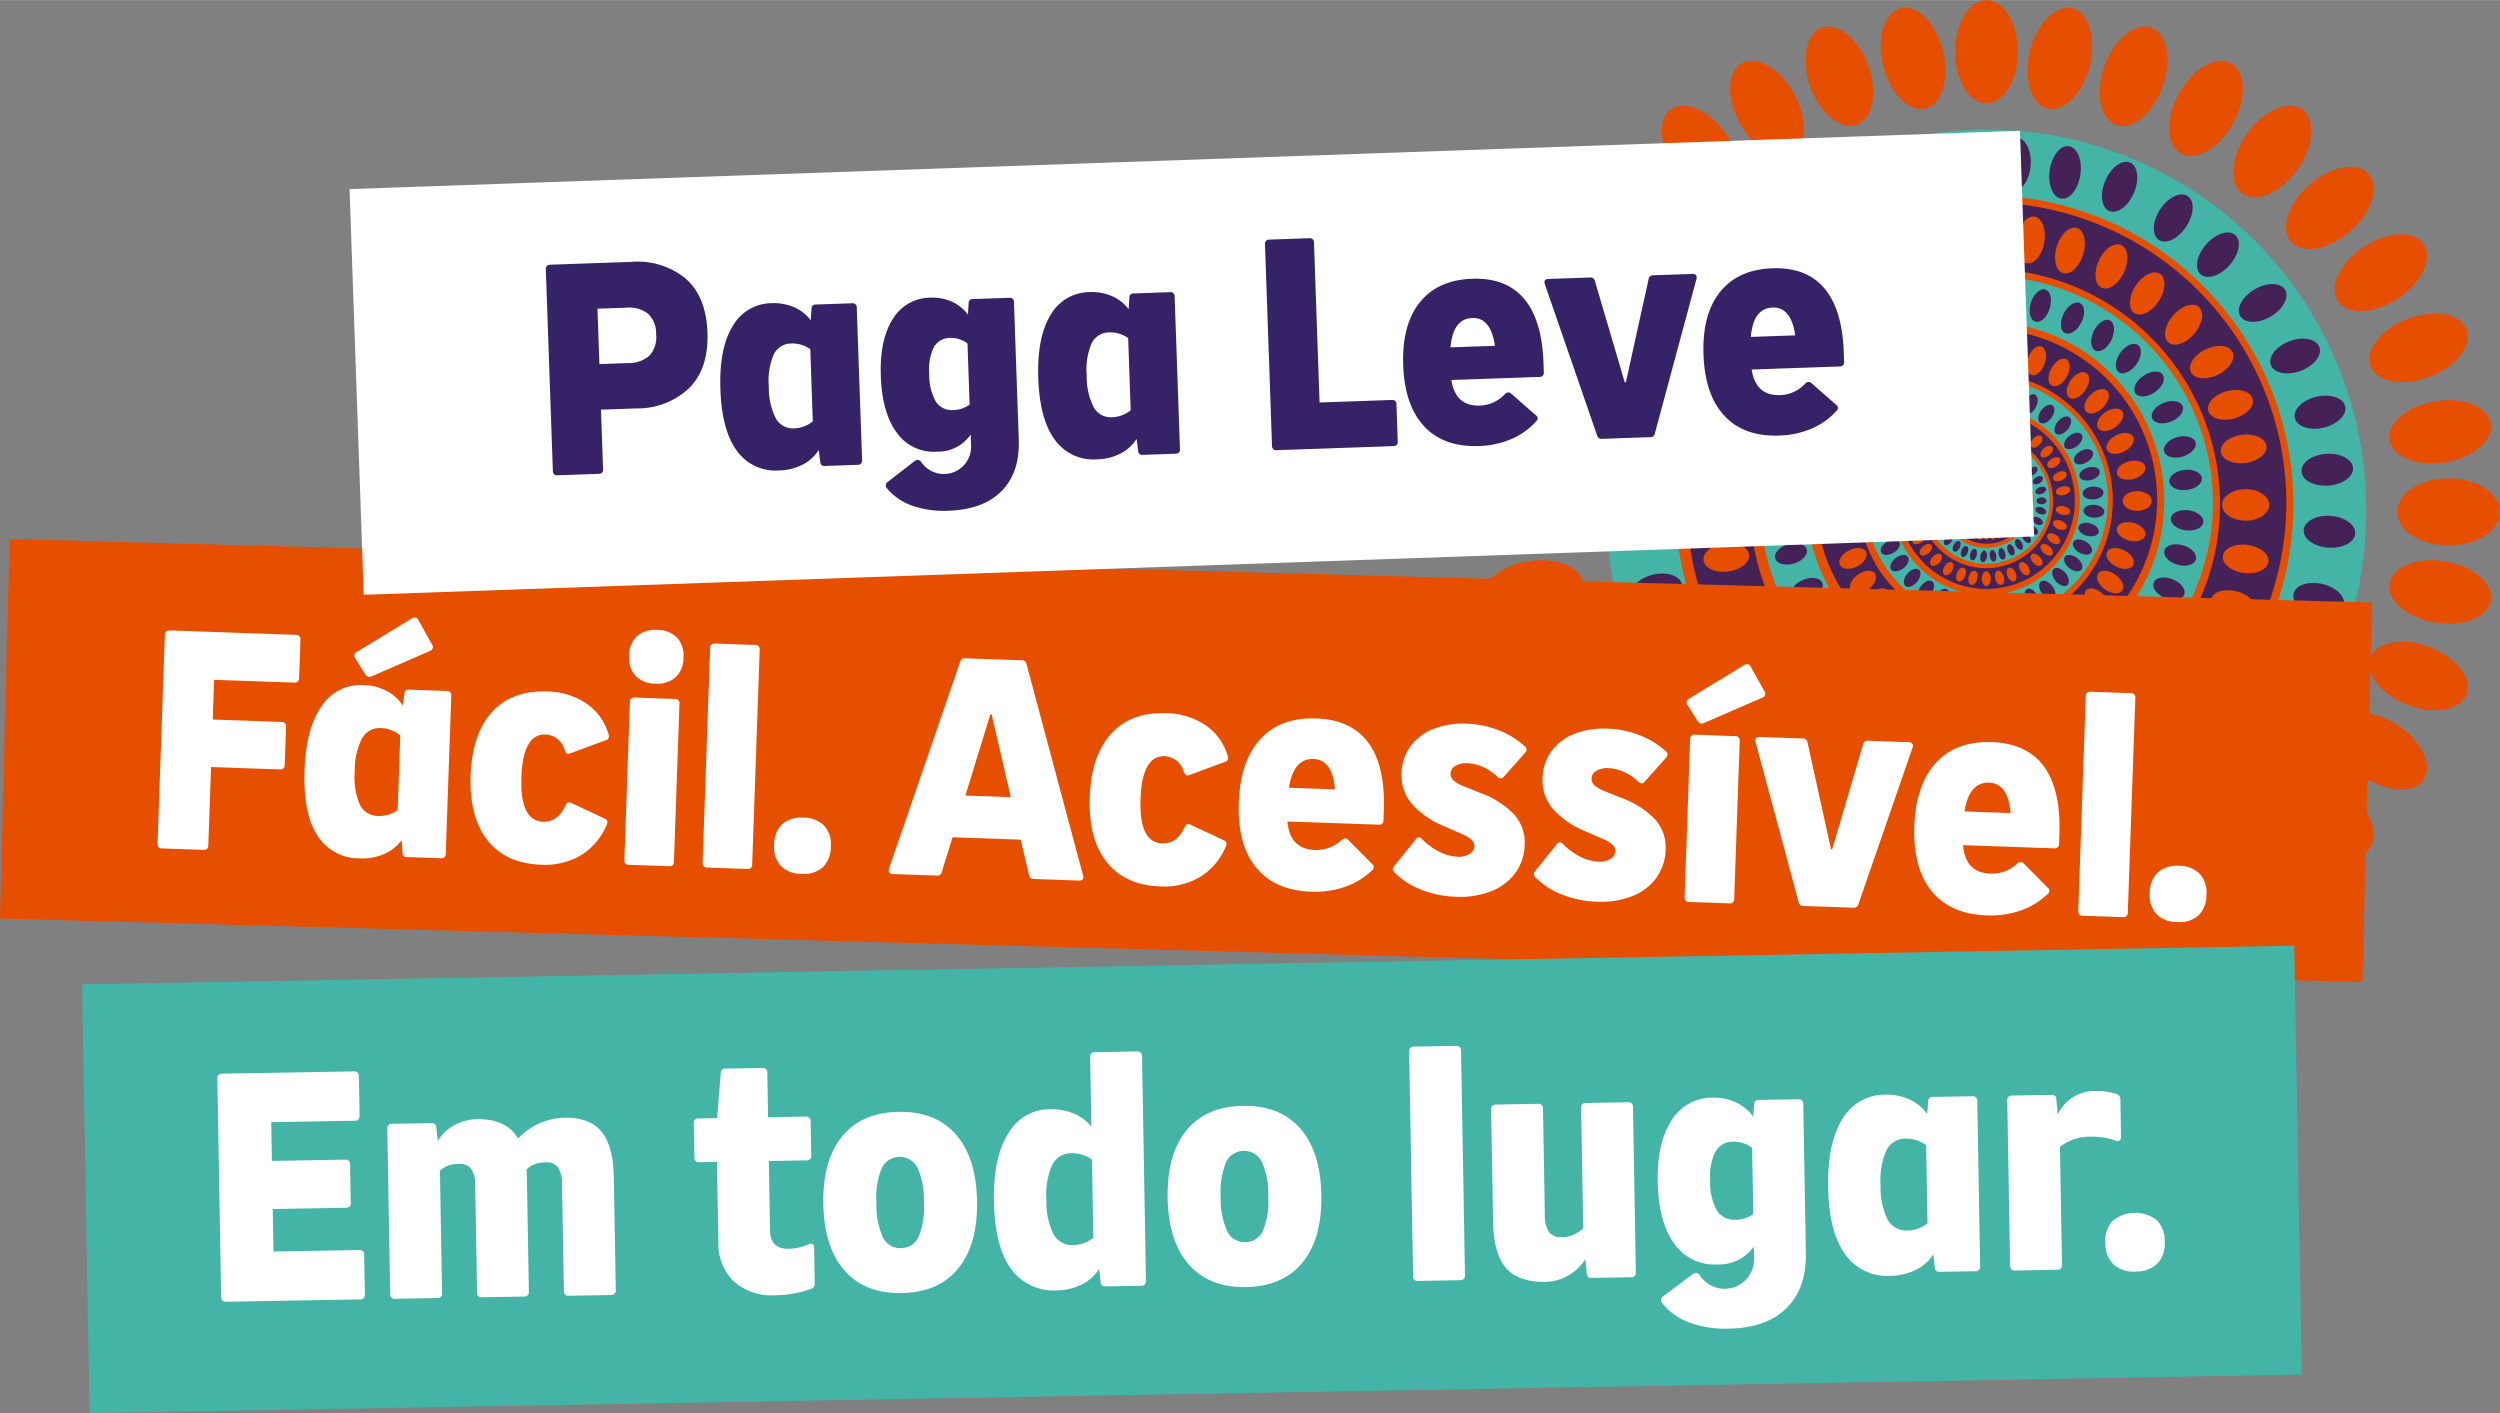 <?xml version="1.0" encoding="UTF-8" standalone="no"?>
<svg xmlns="http://www.w3.org/2000/svg" xmlns:xlink="http://www.w3.org/1999/xlink" height="225" viewBox="0 0 398.073 225" width="398">
    
  <rect x="0" y="0" width="398.073" height="225" fill="#808080" stroke="none"/>
    
  <defs>
        
    <clipPath id="clip-path">
            
      <rect data-name="Rectangle 1207" fill="none" height="162.985" id="Rectangle_1207" width="163.526"/>
          
    </clipPath>
        
    <clipPath id="clip-path-2">
            
      <rect data-name="Rectangle 56477" fill="#fff" height="38.654" id="Rectangle_56477" width="326.465"/>
          
    </clipPath>
      
  </defs>
    
  <g data-name="Group 63439" id="Group_63439" transform="translate(-1218.504 -169.518)">
        
    <g data-name="Group 63381" id="Group_63381" transform="translate(-1400.496 -3255.219)">
            
      <g data-name="Group 63295" id="Group_63295" transform="translate(2853.547 3424.737)">
                
        <g clip-path="url(#clip-path)" data-name="Group 30990" id="Group_30990">
                    
          <path d="M184.948,122.633a60.651,60.651,0,0,1-60.45,60.85c-33.386,0-60.45-27.244-60.45-60.85a60.451,60.451,0,1,1,120.9,0" data-name="Path 100931" fill="#44b4a6" id="Path_100931" transform="translate(-42.735 -41.224)"/>
                    
          <path d="M147.744,191.775a49.181,49.181,0,1,1,48.858-49.18,49.075,49.075,0,0,1-48.858,49.18" data-name="Path 100932" fill="#e64e00" id="Path_100932" transform="translate(-65.981 -62.33)"/>
                    
          <path d="M197.723,144.847a47.741,47.741,0,1,1-47.74-48.056,47.9,47.9,0,0,1,47.74,48.056" data-name="Path 100933" fill="#442258" id="Path_100933" transform="translate(-68.219 -64.582)"/>
                    
          <path d="M171.164,203.4a37.423,37.423,0,1,1,37.177-37.423A37.343,37.343,0,0,1,171.164,203.4" data-name="Path 100934" fill="#e64e00" id="Path_100934" transform="translate(-89.401 -85.773)"/>
                    
          <path d="M209.462,168.224a36.061,36.061,0,1,1-36.06-36.3,36.181,36.181,0,0,1,36.06,36.3" data-name="Path 100935" fill="#44b4a6" id="Path_100935" transform="translate(-91.639 -88.025)"/>
                    
          <path d="M188.987,210.889a28.476,28.476,0,1,1,28.288-28.476,28.414,28.414,0,0,1-28.288,28.476" data-name="Path 100936" fill="#e64e00" id="Path_100936" transform="translate(-107.224 -102.712)"/>
                    
          <path d="M218.4,184.667a27.173,27.173,0,1,1-27.172-27.351A27.264,27.264,0,0,1,218.4,184.667" data-name="Path 100937" fill="#442258" id="Path_100937" transform="translate(-109.461 -104.966)"/>
                    
          <path d="M205.382,219.077a20.245,20.245,0,1,1,20.111-20.245,20.2,20.2,0,0,1-20.111,20.245" data-name="Path 100938" fill="#e64e00" id="Path_100938" transform="translate(-123.619 -119.16)"/>
                    
          <path d="M226.278,200.41a19.33,19.33,0,1,1-19.329-19.457,19.394,19.394,0,0,1,19.329,19.457" data-name="Path 100939" fill="#44b4a6" id="Path_100939" transform="translate(-125.185 -120.738)"/>
                    
          <path d="M215.924,224.706a14.952,14.952,0,1,1,14.853-14.952,14.92,14.92,0,0,1-14.853,14.952" data-name="Path 100940" fill="#e64e00" id="Path_100940" transform="translate(-134.161 -129.978)"/>
                    
          <path d="M231.563,211.331a14.072,14.072,0,1,1-14.072-14.165,14.119,14.119,0,0,1,14.072,14.165" data-name="Path 100941" fill="#442359" id="Path_100941" transform="translate(-135.728 -131.556)"/>
                    
          <path d="M224.431,228.955a10.681,10.681,0,1,1,10.61-10.68,10.658,10.658,0,0,1-10.61,10.68" data-name="Path 100942" fill="#e64e00" id="Path_100942" transform="translate(-142.668 -138.513)"/>
                    
          <path d="M235.6,219.4a10.053,10.053,0,1,1-10.053-10.12A10.086,10.086,0,0,1,235.6,219.4" data-name="Path 100943" fill="#44b4a6" id="Path_100943" transform="translate(-143.787 -139.64)"/>
                    
          <path d="M230.788,232.024a7.489,7.489,0,1,1,7.44-7.489,7.473,7.473,0,0,1-7.44,7.489" data-name="Path 100944" fill="#e64e00" id="Path_100944" transform="translate(-149.025 -144.821)"/>
                    
          <path d="M238.791,225.662a6.882,6.882,0,1,1-6.882-6.927,6.9,6.9,0,0,1,6.882,6.927" data-name="Path 100945" fill="#442258" id="Path_100945" transform="translate(-150.145 -145.947)"/>
                    
          <path d="M241.23,230.62a4.454,4.454,0,1,1-4.454-4.483,4.469,4.469,0,0,1,4.454,4.483" data-name="Path 100946" fill="#442258" id="Path_100946" transform="translate(-155.014 -150.886)"/>
                    
          <path d="M228.641,229.639c-.1-.181-.42-.174-.707.008s-.429.482-.325.664.42.178.709-.007.43-.484.323-.665m-.372-.858c-.069-.2-.379-.26-.695-.142s-.512.384-.444.584.382.26.7.139.513-.382.443-.58m-.335-4.011c.287.184.6.189.707.007s-.039-.481-.323-.665-.6-.183-.709-.008.041.48.325.666m1.2-.777c.141-.157.053-.478-.191-.72s-.555-.312-.691-.159-.053.479.192.719.552.313.69.16m.718-.716c.162-.125.133-.46-.065-.745s-.491-.409-.654-.287-.132.46.064.746.494.413.654.286m-2.469,3.709c.333.04.621-.094.646-.305s-.227-.414-.559-.457-.627.1-.647.3.226.416.56.459m.2-1.211c.316.118.626.058.695-.139s-.129-.462-.443-.583-.629-.058-.7.14.13.46.444.582m-.108,2.418c.332-.042.582-.249.559-.461s-.312-.339-.646-.3-.583.247-.56.456.314.347.647.307m3.125,3.452c-.174-.1-.449.061-.617.369s-.156.64.018.743.452-.058.617-.365.157-.64-.019-.747m.8.319c-.189-.066-.432.154-.537.488s-.035.661.157.728.428-.151.534-.486.039-.663-.154-.73m-.38-10.728c-.192.069-.26.392-.157.728s.347.555.537.486.26-.392.154-.728-.346-.551-.534-.486m-1.016.421c-.174.1-.181.44-.018.744s.443.473.617.37.182-.44.019-.747-.443-.473-.617-.366m-.144,9.482c-.159-.125-.454,0-.654.287s-.225.619-.064.744.456-.005.654-.286.227-.619.065-.744m-.718-.714c-.138-.153-.447-.081-.69.158s-.33.565-.192.719.444.086.691-.157.332-.564.191-.719m7.929,0c-.14.155-.053.477.192.719s.555.312.69.157.054-.477-.191-.719-.551-.311-.69-.158m-.721.714c-.164.126-.134.46.066.744s.5.409.655.286.131-.459-.066-.744-.5-.413-.655-.287m-.741.506c-.178.108-.184.44-.019.747s.444.472.617.365.181-.437.017-.743-.444-.474-.615-.369m1.949-6.869c.106.182.423.178.709-.007s.429-.485.325-.666-.423-.176-.709.008-.431.483-.324.665m.372.86c.071.2.382.258.694.139s.513-.382.447-.582-.382-.259-.7-.14-.513.384-.445.583m-.859-1.643c.139.153.447.08.69-.16s.33-.564.191-.719-.444-.083-.69.159-.332.563-.192.72m-1.462-1.222c.171.1.447-.061.615-.37s.157-.64-.017-.744-.451.058-.617.366-.159.641.019.747m.741.506c.159.127.456,0,.655-.286s.227-.621.066-.746-.456.007-.655.287-.23.62-.066.745m2.385,2.947c-.332.044-.581.247-.558.457s.31.345.646.305.582-.247.559-.459-.314-.344-.647-.3m-.469,3.424c-.286-.182-.6-.189-.709-.008s.041.482.324.665.6.184.709.007-.042-.478-.325-.664m.358-1.009c-.312-.117-.624-.058-.694.142s.131.461.445.58.626.059.7-.139-.132-.463-.447-.584m.2-1.208c-.336-.038-.621.094-.646.3s.227.419.558.461.624-.1.647-.307-.229-.414-.559-.456m-5.715-6.415c-.2.007-.356.281-.356.614s.159.612.356.619.351-.278.351-.619-.156-.608-.351-.614m1.7,10.949c-.192.067-.261.4-.155.73s.346.552.536.486.261-.392.152-.728-.342-.554-.533-.488m-2.618.165c-.2-.037-.4.219-.46.565s.058.662.255.7.407-.216.462-.564-.058-.659-.256-.7m.915.038c-.2,0-.356.278-.356.618s.159.609.356.615.351-.278.351-.615-.156-.614-.351-.618m2.084-10.931c-.19-.065-.429.152-.536.486s-.037.662.155.728.429-.152.533-.486.039-.66-.152-.728m-.97-.212c-.2-.033-.405.218-.459.567s.056.658.256.695.4-.218.461-.565-.06-.662-.259-.7m-.2,11.106c-.2.038-.312.347-.256.7s.259.6.459.564.314-.345.259-.7-.263-.6-.461-.565m-2.033-11.106c-.2.035-.312.345-.255.7s.262.6.46.565.313-.346.256-.695-.258-.6-.462-.567" data-name="Path 100947" fill="#e64e00" id="Path_100947" transform="translate(-151.34 -147.468)"/>
                    
          <path d="M153.212,63.879c-4.46.731-7.719,3.516-7.272,6.2s4.408,4.269,8.862,3.537,7.72-3.516,7.278-6.2-4.4-4.275-8.869-3.534M112.7,24.411c2.357,1.34,6.084-.784,8.3-4.737s2.108-8.249-.254-9.6-6.077.783-8.3,4.746-2.1,8.251.259,9.587M107.984,4.387c-2.556-.931-5.869,1.781-7.413,6.056s-.709,8.484,1.837,9.419,5.864-1.79,7.4-6.057.715-8.491-1.825-9.418M122.516,30.8c2.2,1.585,6.117-.123,8.751-3.818s2.97-7.978.762-9.566-6.126.127-8.751,3.82-2.977,7.984-.762,9.563m7.71,7.647c1.767,2.061,5.978,1.353,9.413-1.6s4.787-7.026,3.024-9.105-5.973-1.353-9.408,1.6-4.793,7.035-3.029,9.108m12.691,19.825c.957,2.549,5.158,3.321,9.386,1.709s6.874-4.978,5.915-7.532-5.165-3.309-9.389-1.7-6.879,4.977-5.912,7.524M137.694,47.89c1.48,2.29,5.747,2.124,9.543-.356s5.646-6.339,4.167-8.622-5.739-2.127-9.53.352-5.652,6.337-4.18,8.626m-55.93,98.648c-2.769.014-5,3.694-5,8.225s2.231,8.2,5,8.222c2.764-.019,5-3.691,5-8.222s-2.232-8.211-5-8.225M95.438,1.3C92.8.648,89.783,3.678,88.684,8.089s.135,8.515,2.775,9.178c2.623.663,5.647-2.371,6.747-6.77,1.1-4.417-.141-8.526-2.767-9.2M72.066,145.715c-2.624-.663-5.646,2.371-6.749,6.766-1.108,4.417.142,8.526,2.771,9.2s5.651-2.377,6.751-6.781-.14-8.518-2.772-9.181M61.115,143.12c-2.553-.929-5.863,1.787-7.4,6.056S53,157.663,55.54,158.6s5.869-1.78,7.406-6.059.718-8.487-1.832-9.419m-10.3-4.552c-2.358-1.337-6.075.784-8.289,4.739s-2.106,8.249.247,9.593,6.084-.783,8.3-4.742,2.112-8.254-.259-9.59m96.423-23.121c-3.8-2.478-8.063-2.643-9.543-.357s.385,6.148,4.18,8.628,8.05,2.636,9.53.355-.384-6.152-4.167-8.626M154.8,89.365c-4.454-.733-8.424.846-8.862,3.54s2.812,5.462,7.272,6.2,8.429-.843,8.869-3.534-2.823-5.469-7.278-6.2m.54-13.224c-4.519,0-8.176,2.395-8.176,5.35s3.658,5.343,8.176,5.343,8.183-2.39,8.183-5.343-3.665-5.35-8.183-5.35M152.3,103c-4.228-1.615-8.429-.837-9.386,1.708s1.686,5.918,5.912,7.521,8.432.853,9.389-1.7-1.691-5.915-5.915-7.527m-49.9,40.119c-2.546.932-3.37,5.152-1.837,9.419s4.857,6.984,7.413,6.059c2.54-.935,3.37-5.155,1.825-9.422s-4.849-6.985-7.4-6.056m37.231-16.98c-3.435-2.958-7.646-3.669-9.413-1.606s-.406,6.155,3.029,9.1,7.645,3.675,9.408,1.605.409-6.145-3.024-9.1M112.7,138.568c-2.362,1.336-2.48,5.634-.259,9.59s5.938,6.078,8.3,4.742,2.475-5.637.254-9.593-5.942-6.076-8.3-4.739m9.813-6.393c-2.215,1.582-1.868,5.864.762,9.566s6.542,5.4,8.751,3.824,1.861-5.872-.762-9.566-6.548-5.406-8.751-3.824M91.459,145.715c-2.64.663-3.877,4.775-2.775,9.181s4.119,7.437,6.755,6.781,3.87-4.779,2.767-9.2c-1.1-4.4-4.124-7.429-6.747-6.766M55.54,4.387C53,5.314,52.176,9.538,53.714,13.8s4.849,6.981,7.4,6.057,3.37-5.153,1.832-9.419S58.092,3.456,55.54,4.387M42.772,10.078c-2.353,1.346-2.47,5.64-.247,9.6s5.932,6.077,8.289,4.737,2.482-5.637.259-9.587-5.934-6.08-8.3-4.746M81.765,0c-2.769.012-5,3.684-5,8.222s2.231,8.207,5,8.219c2.764-.012,5-3.691,5-8.219S84.529.012,81.765,0M68.088,1.3c-2.629.669-3.879,4.778-2.771,9.2,1.1,4.4,4.126,7.433,6.749,6.77s3.869-4.776,2.772-9.178S70.716.648,68.088,1.3M41.01,30.8c2.208-1.579,1.861-5.857-.762-9.563s-6.543-5.4-8.751-3.82-1.867,5.872.765,9.566,6.546,5.4,8.748,3.818M11.219,59.981c4.231,1.612,8.434.84,9.392-1.709s-1.685-5.914-5.913-7.524-8.435-.846-9.39,1.7,1.684,5.92,5.911,7.532M25.828,115.09c-1.479-2.286-5.751-2.121-9.539.357s-5.649,6.34-4.17,8.626,5.743,2.124,9.53-.355,5.657-6.34,4.179-8.628m-5.217-10.381c-.958-2.545-5.161-3.323-9.392-1.708s-6.867,4.977-5.911,7.527,5.155,3.311,9.39,1.7,6.875-4.973,5.913-7.521M10.31,99.1c4.464-.735,7.717-3.516,7.275-6.2s-4.408-4.273-8.872-3.54c-4.449.734-7.707,3.516-7.275,6.2S5.849,99.84,10.31,99.1M33.3,124.534c-1.768-2.063-5.981-1.352-9.413,1.606s-4.784,7.026-3.027,9.1,5.976,1.354,9.41-1.605,4.785-7.03,3.029-9.1m-17.011-77c3.788,2.48,8.06,2.646,9.539.356s-.383-6.147-4.179-8.626-8.055-2.633-9.53-.352.388,6.149,4.17,8.622m7.6-10.689c3.431,2.956,7.645,3.664,9.413,1.6s.406-6.156-3.029-9.108-7.654-3.673-9.41-1.6-.409,6.146,3.027,9.105m17.123,95.33c-2.2-1.582-6.125.127-8.748,3.824s-2.973,7.975-.765,9.566,6.122-.126,8.751-3.824,2.97-7.984.762-9.566M16.359,81.491c0-2.955-3.664-5.35-8.181-5.35S0,78.536,0,81.491s3.658,5.343,8.178,5.343,8.181-2.39,8.181-5.343M8.713,73.616c4.464.732,8.434-.85,8.872-3.537s-2.811-5.469-7.275-6.2-8.425.837-8.872,3.534,2.826,5.469,7.275,6.2" data-name="Path 100948" fill="#e64e00" id="Path_100948"/>
                    
          <path d="M219.757,223.283c-.134-.275-.593-.3-1.028-.062s-.669.657-.537.932.6.306,1.03.065.673-.659.534-.935m-.581-3.057c0-.306-.36-.557-.8-.557s-.8.25-.8.557.362.556.8.556.8-.253.8-.556m1.327,4.314c-.177-.249-.631-.2-1.026.109s-.564.763-.389,1.012.633.2,1.022-.107.569-.764.393-1.014m-1.761-2.023c.463-.161.762-.534.672-.829s-.547-.4-1.006-.241-.758.539-.669.833.542.4,1,.237m1.7,3.6c-.313.392-.4.872-.175,1.078s.655.051.976-.34.4-.873.18-1.076-.656-.053-.981.338m2.335-12.48c.252-.161.247-.654-.008-1.094s-.662-.67-.91-.508-.244.654.005,1.1.665.671.912.505m-.129,13.027c-.247-.162-.658.068-.913.507s-.252.931,0,1.1.659-.07.909-.512.26-.932.008-1.094m-4.239-7.673c.458.166.911.06,1.006-.236s-.209-.669-.672-.829-.907-.057-1,.236.206.665.669.829m1.167-3.284c.4.307.85.358,1.026.107s0-.7-.393-1.014-.844-.357-1.022-.105,0,.7.389,1.012m14.015.336c.179.251.632.2,1.026-.107s.564-.761.389-1.012-.63-.2-1.02.105-.569.766-.4,1.014m.746,1.321c.132.277.592.3,1.027.061s.668-.656.534-.931-.6-.305-1.028-.067-.669.662-.533.936m-1.711-2.483c.219.2.656.053.977-.342s.4-.867.178-1.074-.658-.053-.978.34-.4.871-.177,1.076m2.787,3.156c-.463.16-.763.537-.67.829s.542.4,1,.237.761-.536.67-.83-.541-.4-1-.236m-13.83-3.364c.22-.2.141-.687-.179-1.076s-.758-.541-.977-.341-.138.685.176,1.074.761.545.98.343m10.844-1.328c.252-.444.254-.933.006-1.1s-.66.065-.912.509-.259.933-.009,1.093.661-.068.915-.505m-8.641,14.085c-.266-.122-.644.161-.838.637s-.134.96.133,1.083.643-.159.838-.633.135-.959-.133-1.087M218.828,217.2c.434.243.893.216,1.028-.061s-.1-.693-.534-.937-.889-.208-1.03.067.106.69.536.931m5.867-6.4c-.282.082-.409.55-.285,1.05s.457.842.744.764.408-.557.281-1.055-.461-.838-.74-.759m8.039,14.635c-.221.2-.139.685.178,1.076s.756.542.978.34.138-.686-.178-1.078-.759-.541-.978-.338m-1.086.936c-.25.163-.244.655.008,1.095s.661.671.912.51.246-.656-.006-1.1-.664-.669-.915-.507m-1.309-13.325c.265.124.644-.163.836-.634s.134-.96-.13-1.086-.647.162-.839.633-.137.959.133,1.087m4.355,11.379c-.393-.309-.848-.36-1.026-.11s0,.7.4,1.014.844.357,1.019.107,0-.7-.388-1.011m.633-1.512c-.435-.238-.894-.213-1.026.062s.1.694.532.935.891.212,1.027-.066-.1-.691-.533-.932m.364-3.254c-.438,0-.8.25-.8.557s.36.556.8.556.8-.253.8-.556-.359-.557-.8-.557m.052,1.589c-.459-.161-.907-.057-1,.24s.207.669.67.83.907.059,1-.237-.2-.667-.67-.833m-5.281,5.92c-.269.127-.328.608-.133,1.086s.572.757.84.634.321-.61.128-1.083-.571-.759-.835-.637m-7.2-15.877c-.267.126-.326.609-.132,1.086s.572.759.837.635.328-.609.133-1.087-.572-.756-.839-.634m3.379,16.854c-.287-.059-.592.307-.684.817s.068.969.354,1.028.593-.309.685-.816-.068-.97-.354-1.03m-1.557-.276c-.288-.079-.616.261-.744.762s0,.97.285,1.051.613-.263.74-.761,0-.974-.281-1.052m1.361-15.47c.286-.058.443-.522.354-1.028s-.4-.877-.686-.817-.445.516-.353,1.026.4.875.686.819m1.186,0c.291.056.6-.308.687-.819s-.067-.967-.354-1.026-.593.307-.686.817.069.97.353,1.028m1.534,15.359c-.281.079-.408.553-.281,1.052s.459.843.74.762.408-.551.281-1.052-.456-.842-.74-.762m-.135-15.144c.284.078.616-.263.741-.764s0-.968-.281-1.05-.615.262-.74.759,0,.975.281,1.055M227.8,228.044c-.284.059-.444.522-.352,1.029s.4.873.686.816.446-.517.353-1.027-.4-.876-.687-.817" data-name="Path 100949" fill="#442359" id="Path_100949" transform="translate(-145.172 -140.491)"/>
                    
          <path d="M208.145,215.71c-.156-.356-.761-.428-1.353-.174s-.942.757-.79,1.114.765.427,1.353.169.949-.753.79-1.109m-1.739-4.307c.632.147,1.212-.04,1.3-.417s-.357-.8-.981-.941-1.215.041-1.3.416.353.8.978.943m.386-2.349c.592.257,1.2.181,1.353-.173s-.2-.855-.79-1.111-1.195-.182-1.353.173.2.852.79,1.112m-.065,5.491c.624-.142,1.069-.568.981-.939s-.67-.567-1.3-.423-1.066.571-.978.947.668.56,1.3.415m.933-7.732c.533.358,1.146.388,1.363.063s-.046-.865-.58-1.224-1.146-.388-1.365-.067.043.869.582,1.228m5.665,15.3c-.331-.2-.868.094-1.2.643s-.328,1.161.006,1.358.871-.09,1.2-.643.322-1.162-.01-1.358m-3.047-.877c-.445.464-.573,1.059-.289,1.322s.872.1,1.316-.369.569-1.063.285-1.33-.874-.1-1.312.376m-.224-1.9c-.255-.286-.858-.18-1.345.239s-.674,1-.419,1.292.856.184,1.343-.24.677-1,.421-1.291m2.079-18.868c-.334.2-.338.8-.006,1.36s.867.84,1.2.643.335-.8.01-1.36-.868-.84-1.2-.643m3.073,22.508c-.364-.143-.85.222-1.092.818s-.149,1.2.213,1.344.846-.224,1.089-.819.148-1.2-.21-1.344m-.879-23.532c-.362.148-.456.748-.213,1.344s.728.963,1.092.82.45-.748.21-1.346-.733-.959-1.089-.817m-5.3,18.264c-.216-.321-.83-.293-1.363.064s-.794.911-.582,1.229.828.29,1.365-.069.793-.908.58-1.224m.966-15.686c-.284.265-.156.858.289,1.324s1.03.64,1.312.375.153-.862-.285-1.332-1.033-.629-1.316-.367m-1.28,2.984c.488.421,1.09.528,1.345.24s.067-.867-.421-1.292-1.086-.531-1.343-.238-.067.869.419,1.29m21.205,12.766c-.535-.357-1.143-.385-1.36-.064s.042.866.579,1.224,1.147.393,1.363.069-.042-.867-.582-1.229m-6.665-18.328c-.36-.141-.85.224-1.091.817s-.147,1.2.214,1.346.848-.224,1.089-.82.148-1.2-.212-1.344m-.877,23.532c-.361.144-.454.747-.214,1.344s.731.958,1.091.819.455-.751.212-1.344-.731-.962-1.089-.818m8.8-9.8c-.629-.144-1.21.044-1.3.423s.354.8.984.939,1.215-.04,1.3-.415-.357-.8-.983-.947m-.385,2.352c-.591-.254-1.2-.182-1.352.174s.194.853.787,1.109,1.2.183,1.354-.169-.2-.853-.79-1.114m-14.39-16.653c-.377.1-.554.674-.4,1.3s.59,1.055.962.962.562-.676.4-1.3-.588-1.058-.967-.964m13.038,10c.152.354.761.43,1.352.173s.945-.756.79-1.112-.761-.432-1.354-.173-.947.753-.787,1.111m-.877-2c.217.325.825.3,1.36-.063s.795-.911.582-1.228-.824-.29-1.363.067-.8.909-.579,1.224m2.3,3.168c-.63.145-1.07.566-.984.941s.673.565,1.3.417,1.069-.566.983-.943-.671-.562-1.3-.416M218.79,198.717c-.4.01-.717.528-.717,1.172s.32,1.161.717,1.168.711-.526.711-1.168-.317-1.161-.711-1.172m2.392.166c-.376-.094-.806.338-.965.964s.027,1.206.4,1.3.805-.34.962-.962-.022-1.2-.4-1.3m-2.392,24.649c-.4.007-.717.527-.717,1.172s.32,1.16.717,1.17c.394-.01.711-.527.711-1.17s-.317-1.165-.711-1.172m6.655-23.06c-.333-.2-.873.089-1.2.643s-.33,1.163,0,1.36.868-.092,1.2-.643.328-1.163-.006-1.36m1.855,2.878c.441-.467.572-1.06.285-1.324s-.866-.1-1.312.367-.57,1.066-.287,1.332.872.1,1.314-.375m.22,1.9c.257.288.858.181,1.348-.24s.674-1,.418-1.29-.857-.185-1.339.238-.679,1-.427,1.292m-10.564,18.194c-.373-.088-.805.343-.962.962s.023,1.2.4,1.3.809-.34.967-.962-.025-1.206-.4-1.3m7.294-1.327c-.335.2-.335.8,0,1.358s.866.84,1.2.643.337-.8.006-1.358-.868-.841-1.2-.643m-3.63,1.327c-.376.1-.557.676-.4,1.3s.589,1.055.965.962.557-.674.4-1.3-.587-1.05-.962-.962m5.366-2.58c-.283.267-.152.86.287,1.33s1.03.632,1.312.369.156-.858-.285-1.322-1.03-.642-1.314-.376m2.882-1.284c-.49-.419-1.091-.525-1.348-.239s-.065.868.427,1.291,1.081.533,1.339.24.067-.866-.418-1.292" data-name="Path 100950" fill="#e64e00" id="Path_100950" transform="translate(-137.061 -132.591)"/>
                    
          <path d="M191.027,198.774c.891.233,1.725-.021,1.863-.568s-.473-1.176-1.362-1.417-1.724.02-1.863.564.47,1.187,1.362,1.421m.753-3.047c.8.463,1.67.438,1.939-.06s-.159-1.255-.962-1.719-1.675-.437-1.942.058.157,1.258.964,1.721m1.239-2.752c.733.562,1.6.645,1.929.2s0-1.278-.734-1.836-1.608-.651-1.939-.2,0,1.275.744,1.835m3.577-1.849c.416-.368.265-1.243-.344-1.95s-1.433-.981-1.849-.607-.26,1.245.346,1.951,1.433.977,1.847.607m-2.877,17.408c-.269-.5-1.14-.521-1.939-.059s-1.234,1.234-.964,1.72,1.136.52,1.942.059,1.23-1.234.962-1.72m1.346,2.339c-.326-.451-1.195-.364-1.928.2s-1.07,1.389-.744,1.838,1.2.361,1.939-.2,1.065-1.384.733-1.836m-3.662-3.339c.889-.242,1.5-.872,1.361-1.419s-.97-.8-1.863-.564-1.5.871-1.362,1.419.971.8,1.863.564m.495-4.028c-.024-.565-.8-.976-1.72-.925s-1.637.557-1.606,1.12.8.973,1.723.919,1.638-.555,1.6-1.113m29.683-7.723c.268.5,1.139.522,1.94.06s1.228-1.232.96-1.721-1.136-.515-1.939-.058-1.233,1.234-.961,1.719m-22.661-6.67c.439-.343.339-1.226-.221-1.972s-1.371-1.068-1.809-.726-.34,1.228.221,1.972,1.377,1.074,1.81.726m24.831,7.549c-.891.241-1.5.873-1.36,1.418s.972.8,1.865.567,1.5-.873,1.358-1.421-.97-.8-1.863-.564m-26.906,16.29c-.412-.372-1.24-.1-1.846.6s-.761,1.585-.347,1.953,1.241.1,1.849-.607.761-1.583.344-1.95M222.9,200.817c.024.563.795.977,1.718.927s1.636-.559,1.6-1.119-.8-.978-1.717-.922-1.636.553-1.6,1.114m-2.845-7.365c.327.445,1.2.362,1.935-.2s1.073-1.389.74-1.835-1.2-.363-1.936.2-1.067,1.382-.739,1.836m-1.425-2.2c.414.369,1.243.1,1.85-.608s.762-1.582.344-1.95-1.241-.1-1.846.607-.766,1.582-.349,1.951m-4.826-3.165c.488.259,1.226-.214,1.648-1.053s.355-1.717-.134-1.979-1.232.216-1.648,1.056-.357,1.72.135,1.976m4.1.692c.562-.744.654-1.625.22-1.972s-1.247-.016-1.807.726-.662,1.629-.221,1.972,1.247.019,1.809-.725m-27.731,12.964c.919.05,1.7-.364,1.72-.927s-.689-1.061-1.6-1.114-1.691.355-1.723.922.688,1.06,1.606,1.119m26.064,13.066c-.441.349-.338,1.229.221,1.977s1.366,1.069,1.808.726.341-1.228-.22-1.97-1.374-1.074-1.809-.733m-2.2,1.213c-.492.253-.552,1.144-.135,1.976s1.153,1.31,1.647,1.054.552-1.143.135-1.982-1.159-1.306-1.647-1.048M211.223,186.9c.507.208,1.2-.332,1.54-1.209s.2-1.745-.312-1.954-1.2.33-1.547,1.205-.2,1.749.318,1.958m-14.072,28.648c-.56.743-.658,1.624-.221,1.97s1.246.015,1.809-.726.66-1.628.221-1.977-1.25-.013-1.81.733m24.84-4.474c-.733-.56-1.608-.647-1.935-.2s0,1.272.739,1.836,1.606.649,1.936.2,0-1.272-.74-1.838m2.758-8.465c-.923-.051-1.694.361-1.718.924s.685,1.062,1.6,1.114,1.691-.356,1.717-.92-.684-1.062-1.6-1.119m-.672,2.947c-.892-.234-1.731.018-1.863.564s.467,1.177,1.359,1.419,1.727-.019,1.863-.564-.47-1.184-1.359-1.419M211.348,217.1c-.514.208-.658,1.086-.318,1.96s1.031,1.413,1.546,1.2.654-1.083.313-1.953-1.033-1.418-1.541-1.21m12-8.654c-.8-.462-1.674-.438-1.94.059s.157,1.258.961,1.72,1.672.44,1.94-.058-.159-1.257-.96-1.72m-5.075,4.374c-.418.368-.263,1.244.348,1.95s1.428.98,1.846.608.257-1.246-.345-1.954-1.437-.975-1.849-.6M203.7,217.1c-.51-.208-1.206.334-1.545,1.21s-.2,1.745.314,1.953,1.2-.328,1.543-1.2.2-1.752-.312-1.96m-2.587-29.3c.494-.255.551-1.146.136-1.976s-1.156-1.314-1.651-1.056-.548,1.146-.131,1.978,1.156,1.312,1.645,1.053m8.235-4.573c-.547-.112-1.127.546-1.31,1.465s.111,1.762.655,1.871,1.13-.546,1.306-1.466-.113-1.757-.65-1.87m-8.084,32.8c-.49-.258-1.23.21-1.646,1.048s-.359,1.719.131,1.982,1.231-.216,1.651-1.054.358-1.723-.136-1.976m1.206-32.19c-.511.209-.652,1.083-.314,1.955S203.194,187.2,203.7,187s.654-1.086.312-1.957-1.031-1.415-1.543-1.205m6.222,33.691c-.543.112-.838.952-.655,1.871s.763,1.577,1.31,1.465.83-.943.65-1.868-.764-1.578-1.306-1.469m-3.12-34.207c-.541.113-.834.947-.653,1.87s.765,1.578,1.306,1.467.834-.948.655-1.871-.765-1.576-1.308-1.465m.654,34.207c-.541-.109-1.13.547-1.306,1.469s.111,1.756.653,1.868,1.126-.544,1.308-1.465-.112-1.759-.655-1.871" data-name="Path 100951" fill="#442359" id="Path_100951" transform="translate(-125.821 -122.244)"/>
                    
          <path d="M121.58,168.155c-.5-1.143-2.4-1.365-4.242-.508s-2.922,2.472-2.427,3.609,2.394,1.373,4.238.513,2.933-2.479,2.431-3.615m-1.46-52.045c-.9.847-.525,2.775.839,4.319s3.19,2.1,4.09,1.255.52-2.77-.841-4.313-3.194-2.1-4.088-1.261m.839,58.325c-1.364,1.546-1.735,3.471-.839,4.319s2.727.274,4.088-1.265,1.737-3.466.841-4.31-2.728-.281-4.09,1.256m-2.289-12.187c-.288-1.215-2.12-1.785-4.086-1.279s-3.3,1.9-3.013,3.105,2.12,1.782,4.086,1.28,3.312-1.891,3.012-3.106M132.7,106.222c-1.09.542-1.256,2.506-.366,4.377s2.483,2.946,3.578,2.395,1.251-2.506.369-4.379-2.5-2.943-3.581-2.392m2.98,75.585c-1.095-.551-2.7.519-3.579,2.395s-.723,3.829.367,4.377,2.692-.523,3.581-2.391.716-3.836-.369-4.381m59.123-45.38c-2,.244-3.518,1.454-3.374,2.7s1.887,2.043,3.9,1.8c2-.26,3.514-1.456,3.375-2.7s-1.887-2.05-3.9-1.8m-64.354,41.407c-1-.709-2.735.108-3.885,1.828s-1.261,3.675-.263,4.382,2.737-.106,3.884-1.822,1.262-3.682.263-4.388m-.088-60.8c1-.707.878-2.671-.263-4.389s-2.887-2.53-3.885-1.822-.878,2.673.263,4.381c1.15,1.723,2.886,2.538,3.885,1.83m59.059,15.536c.29,1.217,2.118,1.786,4.084,1.285s3.306-1.9,3.017-3.111-2.126-1.784-4.083-1.28-3.317,1.9-3.017,3.106m-2.286-12.137c1.355-1.544,1.734-3.472.836-4.319s-2.728-.273-4.089,1.261-1.736,3.471-.835,4.313,2.724.28,4.088-1.255m-.49,5.974c.5,1.139,2.4,1.362,4.238.508s2.927-2.475,2.432-3.612-2.4-1.372-4.241-.508-2.932,2.474-2.429,3.612m8.742,18.673c-2.07,0-3.75,1.127-3.75,2.519s1.68,2.508,3.75,2.508,3.754-1.122,3.754-2.508-1.677-2.519-3.754-2.519M117.312,126.91c1.839.853,3.745.631,4.243-.508s-.591-2.753-2.432-3.612-3.735-.629-4.238.508.589,2.751,2.427,3.612m-4.685,14.015c2.009.239,3.754-.568,3.9-1.8s-1.37-2.451-3.374-2.7-3.752.559-3.9,1.8,1.369,2.437,3.376,2.7m1.817-7.407c1.966.5,3.8-.067,4.086-1.284s-1.053-2.6-3.013-3.106-3.791.068-4.086,1.28,1.053,2.6,3.012,3.111m-2.238,16.424c2.074,0,3.754-1.121,3.754-2.508s-1.68-2.519-3.754-2.519-3.756,1.127-3.756,2.519,1.682,2.508,3.756,2.508m.758,8.256c2-.247,3.517-1.454,3.373-2.694s-1.887-2.043-3.9-1.8-3.514,1.45-3.376,2.7,1.89,2.05,3.9,1.8m68.825-47.379c-1-.708-2.738.107-3.883,1.822s-1.265,3.682-.263,4.389,2.733-.107,3.883-1.83c1.142-1.708,1.259-3.674.263-4.381m-4.146,67.015c-1,.706-.879,2.672.263,4.388s2.885,2.533,3.883,1.822.879-2.673-.263-4.382-2.883-2.537-3.883-1.828m-5.23-64.84c1.092.551,2.691-.522,3.581-2.395s.716-3.835-.369-4.377-2.7.52-3.584,2.392-.713,3.832.373,4.379m.4,68.532c-1.087.544-1.252,2.512-.373,4.382s2.494,2.941,3.584,2.39,1.256-2.509.37-4.377-2.489-2.946-3.581-2.395m-6.551-70.862c1.155.4,2.6-.892,3.235-2.868s.216-3.9-.936-4.292-2.6.892-3.232,2.866-.218,3.9.933,4.295m29.387,43.275c-2.008-.241-3.754.566-3.9,1.8s1.371,2.449,3.374,2.7,3.749-.559,3.9-1.8-1.371-2.439-3.374-2.7m-1.681,7.41c-1.966-.506-3.794.065-4.083,1.279s1.053,2.6,3.016,3.107,3.791-.066,4.084-1.28-1.054-2.6-3.016-3.105m-2.5,6.819c-1.842-.858-3.742-.636-4.238.508s.585,2.752,2.429,3.615,3.738.626,4.241-.513-.59-2.75-2.432-3.61m-8.426,5.01c-.9.844-.524,2.772.835,4.31s3.2,2.108,4.089,1.265.519-2.773-.836-4.319-3.2-2.1-4.088-1.256m-35.663,12.644c-1.2-.217-2.443,1.274-2.8,3.324s.337,3.886,1.523,4.1,2.452-1.267,2.806-3.312-.335-3.9-1.531-4.112m6.792.583c-1.274.012-2.306,1.748-2.306,3.889s1.033,3.871,2.306,3.878,2.3-1.743,2.3-3.878-1.03-3.877-2.3-3.889m-7.9-84.716c-1.186.21-1.874,2.046-1.523,4.1s1.6,3.542,2.8,3.322,1.875-2.056,1.531-4.107-1.61-3.539-2.806-3.314m-4.45,82.587c-1.153-.4-2.6.895-3.23,2.865s-.217,3.9.932,4.291,2.6-.889,3.236-2.865.217-3.9-.938-4.291m-2.3-80.947c-1.149.392-1.569,2.313-.932,4.292s2.077,3.268,3.23,2.869,1.574-2.318.938-4.295-2.085-3.256-3.236-2.866m22.294-1.64c-1.2-.225-2.453,1.265-2.81,3.314s.336,3.89,1.528,4.107,2.451-1.272,2.8-3.322-.334-3.89-1.523-4.1m4.732,82.395c-1.15.39-1.569,2.314-.932,4.291s2.078,3.259,3.233,2.866,1.569-2.315.935-4.291-2.081-3.262-3.236-2.867m-12.537-75.568c1.271-.014,2.3-1.749,2.3-3.892s-1.031-3.868-2.3-3.88c-1.274.012-2.306,1.749-2.306,3.88s1.033,3.878,2.306,3.892m6.524,77.306c-1.192.217-1.873,2.053-1.528,4.112s1.612,3.534,2.81,3.312,1.871-2.047,1.523-4.1-1.6-3.541-2.8-3.324" data-name="Path 100952" fill="#e64e00" id="Path_100952" transform="translate(-72.361 -67.22)"/>
                    
          <path d="M206.182,202.984c-.613.489-.488,1.743.287,2.813s1.9,1.54,2.506,1.057.489-1.741-.282-2.81-1.9-1.543-2.512-1.061m-34.8-16.455c0-.868-1.034-1.571-2.307-1.571s-2.308.7-2.308,1.571,1.034,1.57,2.308,1.57,2.307-.706,2.307-1.57m-1.672-3.485c1.246.315,2.4-.063,2.583-.844s-.685-1.667-1.929-1.982-2.4.06-2.574.845.679,1.667,1.921,1.981m2.583,7.811c-.181-.78-1.337-1.158-2.583-.844s-2.106,1.207-1.921,1.98,1.334,1.164,2.574.851,2.109-1.2,1.929-1.987M171.2,178.692c1.16.561,2.363.42,2.684-.312s-.368-1.774-1.53-2.33-2.369-.414-2.686.313.366,1.776,1.533,2.329m2.684,15.986c-.32-.73-1.523-.871-2.684-.314s-1.855,1.6-1.533,2.331,1.522.87,2.686.315,1.856-1.6,1.53-2.332m3.351,6.086c-.514-.591-1.7-.341-2.649.558s-1.293,2.114-.777,2.7,1.707.343,2.654-.552,1.288-2.115.772-2.709m2.673,2.221c-.613-.483-1.735-.006-2.506,1.061s-.9,2.323-.289,2.81,1.735.01,2.509-1.057.9-2.324.286-2.813m-4.59-4.851c-.415-.676-1.625-.638-2.7.088s-1.61,1.858-1.2,2.533,1.626.641,2.7-.086,1.614-1.855,1.194-2.535m-2.7-23.3c1.075.721,2.285.763,2.7.09s-.118-1.81-1.194-2.537-2.292-.763-2.7-.088.122,1.811,1.2,2.534M212.2,178.38c.319.732,1.527.873,2.687.312s1.851-1.6,1.535-2.329-1.523-.871-2.691-.313-1.852,1.6-1.53,2.33m-1.431-3.453c.411.673,1.623.631,2.7-.09s1.61-1.86,1.2-2.534-1.626-.636-2.706.088-1.61,1.856-1.191,2.537m3.035,7.274c.179.781,1.336,1.158,2.583.844s2.106-1.207,1.921-1.981-1.334-1.161-2.577-.845-2.108,1.2-1.927,1.982m-31.1,22.711c-.657-.416-1.728.174-2.392,1.318s-.676,2.4-.023,2.821,1.729-.165,2.4-1.313.672-2.405.015-2.826m26.149-32.617c.514.591,1.7.345,2.65-.558s1.292-2.114.773-2.706-1.7-.347-2.65.557-1.293,2.113-.773,2.706m-28.945-2.223c.615-.483.484-1.74-.286-2.81s-1.9-1.545-2.509-1.055-.489,1.738.289,2.8,1.893,1.545,2.506,1.061m23.473-1.925c.658.417,1.729-.177,2.392-1.317s.678-2.4.018-2.824-1.723.168-2.394,1.314-.676,2.405-.017,2.827m2.8,1.925c.615.485,1.736.005,2.512-1.061s.9-2.321.282-2.8-1.732-.013-2.506,1.055-.9,2.326-.287,2.81m-31.592,1.665c.945.9,2.135,1.148,2.649.558s.174-1.806-.772-2.706-2.135-1.153-2.654-.557-.17,1.8.777,2.706m36.917,29.584c-.946-.9-2.136-1.148-2.65-.558s-.172,1.807.773,2.709,2.132,1.152,2.65.552.172-1.8-.773-2.7m-8.121,3.59c-.659.42-.647,1.686.017,2.826s1.74,1.732,2.394,1.313.647-1.685-.018-2.821-1.735-1.734-2.392-1.318m-23.093-40.905c-.653.419-.643,1.689.023,2.824s1.735,1.734,2.392,1.317.65-1.685-.015-2.827-1.743-1.73-2.4-1.314m33.178,34.215c-1.076-.726-2.287-.764-2.7-.088s.116,1.811,1.191,2.535,2.291.763,2.706.086-.123-1.809-1.2-2.533m2.919-8.209c-1.247-.314-2.4.063-2.583.844s.68,1.671,1.927,1.987,2.4-.064,2.577-.851-.683-1.663-1.921-1.98m-1.5,4.352c-1.16-.557-2.368-.416-2.687.314s.371,1.773,1.53,2.332,2.369.413,2.691-.315-.371-1.774-1.535-2.331m2.136-9.4c-1.276,0-2.314.7-2.314,1.571s1.037,1.57,2.314,1.57,2.308-.706,2.308-1.57-1.034-1.571-2.308-1.571m-16.851,21.616c-.721.281-.941,1.528-.5,2.778s1.39,2.052,2.109,1.769.941-1.52.5-2.771-1.39-2.05-2.113-1.776m1.61-44.636c-.72-.286-1.666.511-2.109,1.763s-.222,2.5.5,2.776,1.669-.512,2.113-1.77.217-2.5-.5-2.769m-4.243-1.065c-.753-.16-1.57.772-1.824,2.082s.148,2.5.9,2.66,1.571-.77,1.824-2.084-.151-2.5-.9-2.659m-8.072,46.563c-.749-.165-1.565.775-1.824,2.084s.152,2.5.9,2.662,1.569-.772,1.827-2.083-.15-2.5-.907-2.663m-3.551-.863c-.723-.274-1.668.518-2.112,1.776s-.217,2.491.5,2.771,1.665-.513,2.1-1.769.227-2.5-.5-2.778m2.631-45.7c-.752.156-1.156,1.347-.9,2.659s1.075,2.251,1.824,2.084,1.158-1.349.907-2.66-1.073-2.242-1.827-2.082m-4.24,1.065c-.72.272-.946,1.517-.5,2.769s1.389,2.048,2.112,1.77.94-1.521.5-2.776-1.385-2.049-2.1-1.763m12.309,45.5c-.753.163-1.157,1.352-.9,2.663s1.071,2.245,1.824,2.083,1.156-1.35.9-2.662-1.072-2.249-1.824-2.084m-3.571.712c-.784.012-1.416,1.094-1.416,2.432s.632,2.414,1.416,2.424c.783-.009,1.413-1.092,1.413-2.424s-.63-2.421-1.413-2.432m0-48.1c-.784.012-1.416,1.092-1.416,2.426s.632,2.422,1.416,2.432c.783-.01,1.413-1.1,1.413-2.432s-.63-2.414-1.413-2.426" data-name="Path 100953" fill="#e64e00" id="Path_100953" transform="translate(-111.268 -106.791)"/>
                    
          <path d="M83.2,146.187c-.45-1.319-2.552-1.762-4.689-1s-3.516,2.471-3.065,3.784,2.55,1.768,4.692,1,3.515-2.464,3.062-3.788m-8.335-15.324c2.26-.159,4.016-1.414,3.934-2.807s-1.995-2.4-4.26-2.257-4.027,1.417-3.934,2.8,1.991,2.407,4.26,2.259M80.2,136.9c-.294-1.362-2.335-2.063-4.547-1.551s-3.769,2.019-3.469,3.383,2.323,2.068,4.539,1.555,3.771-2.018,3.476-3.387m7.042,17.235c-.654-1.222-2.8-1.307-4.79-.185s-3.058,3.029-2.409,4.251,2.8,1.309,4.788.184,3.068-3.03,2.41-4.25m1.6,8.043c-1.549,1.7-2,3.847-1.011,4.808s3.064.357,4.614-1.344,2-3.851,1.012-4.814-3.058-.354-4.615,1.35m7.379-86.924c-1.123.787-.988,2.985.3,4.9s3.248,2.829,4.363,2.031c1.13-.8.99-3-.3-4.913s-3.239-2.821-4.359-2.02M74.294,122.184c2.265.154,4.172-.853,4.26-2.247s-1.674-2.656-3.934-2.81-4.173.858-4.26,2.257,1.673,2.645,3.934,2.8m25.931,44.438c-1.115-.791-3.068.117-4.363,2.039s-1.421,4.112-.3,4.9,3.073-.112,4.359-2.021,1.432-4.117.3-4.919m82.582-50.5c-2.262.154-4.023,1.41-3.941,2.81s2,2.4,4.266,2.247,4.031-1.408,3.94-2.8-1.993-2.406-4.265-2.257m-5-5.71c.294,1.364,2.333,2.06,4.545,1.551s3.77-2.021,3.474-3.383-2.328-2.065-4.543-1.562-3.772,2.029-3.476,3.395m-3.83-8.473c.451,1.321,2.554,1.762,4.689.994s3.519-2.466,3.063-3.784-2.545-1.768-4.683-.994-3.516,2.46-3.07,3.783M75.315,111.96c2.211.51,4.252-.187,4.547-1.551s-1.263-2.883-3.476-3.395-4.253.2-4.54,1.562,1.255,2.881,3.469,3.383m32.912,59.155c-1.24-.569-3.006.688-3.934,2.806s-.678,4.313.559,4.886,3.009-.687,3.94-2.8.68-4.312-.564-4.888M169.08,94.131c.654,1.223,2.807,1.305,4.789.184s3.061-3.03,2.412-4.249-2.8-1.311-4.789-.182-3.07,3.023-2.412,4.247M79,102.67c2.136.768,4.239.328,4.689-.993s-.92-3.014-3.062-3.783-4.237-.328-4.692.993S76.858,101.9,79,102.67m4.56-8.707c1.987,1.12,4.136,1.039,4.79-.184s-.421-3.128-2.411-4.247-4.131-1.042-4.788.181.425,3.128,2.409,4.25m83.794-7.82c1.545-1.7,2-3.854,1.007-4.812s-3.058-.355-4.6,1.351-2,3.84-1.014,4.807,3.057.354,4.611-1.346M93.33,82.682c-1.549-1.705-3.619-2.307-4.614-1.351s-.538,3.112,1.011,4.812,3.619,2.3,4.614,1.346.544-3.11-1.011-4.807m64.247,83.413c-1.125.8-.985,3,.305,4.919s3.236,2.821,4.36,2.022.987-2.992-.3-4.9-3.246-2.829-4.361-2.039M160.465,80c1.291-1.916,1.426-4.115.306-4.9s-3.075.115-4.361,2.02-1.43,4.114-.305,4.913,3.069-.108,4.361-2.031m-8.318-5.363c.931-2.124.682-4.312-.556-4.886s-3.006.688-3.937,2.808-.688,4.312.564,4.886,3-.688,3.93-2.808m12.07,86.193c-.989.964-.541,3.111,1.015,4.814s3.608,2.3,4.6,1.344.538-3.113-1.006-4.808-3.613-2.3-4.612-1.35m9.632-6.284c-1.984-1.122-4.136-1.037-4.79.185s.424,3.125,2.412,4.25,4.126,1.039,4.789-.185-.425-3.132-2.411-4.25M183.476,126c-2.266-.148-4.173.86-4.266,2.257s1.678,2.649,3.94,2.808,4.176-.861,4.266-2.259-1.674-2.644-3.94-2.806m-33.34,44.477c-1.252.577-1.5,2.765-.564,4.888s2.693,3.384,3.937,2.8,1.488-2.76.557-4.886-2.691-3.375-3.93-2.807m32.009-33.633c-2.212-.511-4.25.19-4.545,1.551s1.26,2.878,3.476,3.387,4.252-.184,4.543-1.555-1.259-2.882-3.474-3.384m-3.153,9.267c-2.135-.765-4.238-.323-4.689,1s.926,3.017,3.068,3.788,4.234.32,4.683-1-.917-3.015-3.062-3.785M133.007,74.182c1.359.1,2.581-1.71,2.736-4.036s-.83-4.285-2.189-4.38-2.58,1.713-2.731,4.038.831,4.285,2.183,4.378m-9.131,0c1.358-.092,2.339-2.047,2.183-4.378s-1.368-4.127-2.729-4.038-2.333,2.058-2.188,4.38,1.379,4.136,2.734,4.036m-9.521-7.041c-1.345.217-2.157,2.254-1.815,4.553s1.733,3.995,3.07,3.788,2.16-2.256,1.813-4.559-1.719-4-3.068-3.781m9.671,107.826c-1.355-.1-2.579,1.714-2.734,4.032s.831,4.3,2.188,4.385,2.582-1.712,2.729-4.039-.825-4.282-2.183-4.378m-8.465-1.3c-1.337-.208-2.718,1.481-3.07,3.787s.47,4.336,1.816,4.549,2.721-1.481,3.067-3.779-.466-4.342-1.814-4.558M104.878,70.114c-1.238.575-1.483,2.762-.559,4.886s2.695,3.381,3.934,2.808,1.493-2.765.564-4.886-2.7-3.383-3.939-2.808m37.084,103.558c-1.348.216-2.151,2.253-1.807,4.558s1.717,3.995,3.067,3.779,2.155-2.249,1.809-4.549-1.725-3.995-3.069-3.787m-8.238,1.494c-1.352.1-2.332,2.051-2.183,4.377s1.374,4.132,2.73,4.039,2.334-2.054,2.19-4.385-1.378-4.128-2.737-4.031m9.929-103.472c.345-2.3-.467-4.336-1.809-4.553s-2.721,1.48-3.067,3.781.46,4.341,1.807,4.559S143.3,74,143.653,71.694" data-name="Path 100954" fill="#442258" id="Path_100954" transform="translate(-46.944 -43.88)"/>
                    
          <path d="M150.481,182.772c-.3-.842-1.635-1.1-2.987-.576s-2.195,1.613-1.891,2.445,1.634,1.088,2.982.573,2.193-1.6,1.9-2.442m-2.5-5.379c-.225-.861-1.535-1.239-2.92-.851s-2.326,1.4-2.1,2.256,1.531,1.244,2.917.854,2.331-1.4,2.1-2.258m5.062,10.1c-.471-.752-1.823-.708-3.038.093s-1.812,2.054-1.344,2.8,1.821.709,3.032-.087,1.811-2.054,1.349-2.808m12.008,9.982c-.759-.426-1.929.293-2.6,1.6s-.615,2.707.146,3.124,1.927-.3,2.607-1.6.611-2.706-.148-3.122m-11.8-5.164c-.866,1.18-1,2.576-.32,3.107s1.947.013,2.813-1.171,1.008-2.577.318-3.111-1.95-.011-2.812,1.175m-8.34-19.012c1.427-.162,2.511-1.007,2.419-1.9s-1.329-1.465-2.76-1.306-2.509,1.01-2.417,1.89,1.327,1.477,2.758,1.315m15.168,21.486c-.768-.4-1.916.351-2.563,1.669s-.548,2.726.224,3.125,1.914-.352,2.561-1.672.548-2.72-.222-3.121m-3.553-50.05c-.866-1.182-2.124-1.7-2.813-1.169s-.546,1.926.319,3.109,2.121,1.711,2.813,1.176.547-1.926-.318-3.116m1.707-4.537c-.773.4-.872,1.8-.224,3.127s1.795,2.063,2.562,1.671.871-1.8.223-3.125S159,139.8,158.227,140.2m42.075,12.3c.466.749,1.822.7,3.034-.1s1.818-2.052,1.349-2.8-1.819-.707-3.032.089-1.812,2.058-1.351,2.809m4.575,9.271c.226.859,1.531,1.241,2.917.85s2.329-1.4,2.1-2.257-1.535-1.238-2.92-.852-2.326,1.4-2.1,2.26m-1.909-5.3c.3.838,1.634,1.094,2.985.574s2.193-1.612,1.893-2.446-1.636-1.087-2.983-.568-2.194,1.6-1.895,2.44m5.171,8.253c-1.427.156-2.509,1-2.418,1.892s1.327,1.47,2.758,1.308,2.512-1.012,2.415-1.89-1.324-1.474-2.755-1.31M144.739,167c1.43.161,2.664-.429,2.76-1.308s-.993-1.737-2.42-1.893-2.666.418-2.758,1.311.989,1.722,2.418,1.89m55.694-19.034c.867-1.183,1-2.577.315-3.109s-1.947-.014-2.805,1.169-1.009,2.579-.32,3.116,1.948.009,2.81-1.176m-52.662,7.813c1.352.521,2.683.264,2.986-.573s-.553-1.928-1.9-2.441-2.683-.261-2.982.569.544,1.931,1.892,2.445m2.827-4.608c1.216.8,2.567.845,3.039.1s-.144-2.009-1.35-2.809-2.568-.838-3.033-.089.138,2,1.344,2.8m-4.805,9.769c1.385.391,2.7.009,2.92-.85s-.713-1.865-2.1-2.259-2.7,0-2.917.853.714,1.864,2.1,2.257m48.428,32.493c-.769.4-.869,1.8-.224,3.121s1.794,2.069,2.566,1.672.87-1.8.222-3.124-1.8-2.064-2.565-1.668m-.3-47.708c.767.393,1.921-.351,2.566-1.671s.543-2.725-.223-3.127-1.92.351-2.566,1.672-.545,2.723.222,3.126m-3.95,50.357c-.762.415-.829,1.814-.147,3.122s1.844,2.022,2.607,1.6.826-1.816.144-3.125-1.844-2.026-2.6-1.6m8.112-6.033c-.69.533-.55,1.922.319,3.112s2.123,1.707,2.806,1.17.552-1.927-.316-3.107-2.118-1.713-2.809-1.175m8.114-7.928c-1.351-.519-2.683-.265-2.985.576s.546,1.925,1.894,2.442,2.683.258,2.983-.574-.548-1.926-1.892-2.444m2.512-10.977c-1.431-.16-2.662.427-2.758,1.305s.991,1.737,2.418,1.9,2.669-.426,2.756-1.315-.984-1.727-2.416-1.89m-4.959,15.747c-1.212-.8-2.569-.845-3.034-.094s.144,2.009,1.351,2.808,2.567.839,3.032.089-.137-2-1.349-2.8m4.094-10.177c-1.386-.386-2.692-.009-2.917.851s.713,1.865,2.1,2.258,2.7,0,2.92-.854-.716-1.862-2.1-2.256M162.8,137.728c-.76.415-.825,1.812-.145,3.12s1.844,2.026,2.6,1.6.825-1.817.148-3.123-1.845-2.022-2.607-1.6m28.877,3.584c.681-1.308.616-2.706-.144-3.121s-1.929.295-2.606,1.6-.617,2.7.146,3.123,1.93-.3,2.6-1.6m-16.27,58.356c-.859-.139-1.727.941-1.947,2.4s.291,2.765,1.146,2.9,1.718-.932,1.944-2.4c.217-1.457-.292-2.757-1.142-2.891m9.674-1.518c-.824.283-1.116,1.651-.662,3.055s1.487,2.312,2.306,2.034,1.106-1.646.656-3.053-1.484-2.315-2.3-2.036m-10-58.072c.85-.135,1.36-1.435,1.143-2.892s-1.094-2.54-1.944-2.4-1.37,1.43-1.146,2.894,1.088,2.541,1.947,2.4m-5.044,58.783c-.816-.279-1.848.633-2.3,2.036s-.156,2.771.66,3.053,1.849-.629,2.306-2.034.161-2.772-.661-3.055m-1.645-63.04c-.816.282-1.106,1.648-.66,3.056s1.489,2.314,2.3,2.035,1.115-1.651.661-3.053-1.485-2.316-2.306-2.038m11.116,4.587c.857.138,1.724-.941,1.943-2.4s-.294-2.763-1.144-2.894-1.719.934-1.944,2.4.293,2.757,1.145,2.892m7.154-1.344c.449-1.408.161-2.774-.657-3.055s-1.85.633-2.307,2.037-.162,2.769.663,3.053,1.848-.635,2.3-2.035m-6.561,60.4c-.853.134-1.364,1.435-1.144,2.89.225,1.473,1.091,2.545,1.944,2.4s1.364-1.433,1.144-2.9-1.086-2.538-1.944-2.4" data-name="Path 100955" fill="#442258" id="Path_100955" transform="translate(-94.842 -89.923)"/>
                  
        </g>
              
      </g>
            
      <path d="M0-9.335,376.17.783l1.541-60.434L1.541-69.769Z" data-name="Path 150202" fill="#e64e00" id="Path_150202" transform="translate(2619 3580.311)"/>
            
      <g data-name="Group 63293" id="Group_63293" transform="translate(2632.071 3575.299)">
                
        <path d="M0-.95,1.192,67.34l352.242-6.148L352.242-7.1Z" data-name="Path 150203" fill="#44b4a6" id="Path_150203" transform="translate(0 7.098)"/>
              
      </g>
            
      <path d="M.746,37.317a.74.74,0,0,1-.547-.2A.74.74,0,0,1,0,36.57V1.741a.74.74,0,0,1,.2-.547A.74.74,0,0,1,.746,1H21.793a.74.74,0,0,1,.547.2.74.74,0,0,1,.2.547V8.11a.689.689,0,0,1-.746.746H8.458v6.17H20.151a.689.689,0,0,1,.746.746v6.17a.689.689,0,0,1-.746.746H8.458v6.767H22.141a.689.689,0,0,1,.746.746V36.57a.689.689,0,0,1-.746.746Zm26.918,0a.689.689,0,0,1-.746-.746V10.2a.689.689,0,0,1,.746-.746h6.319a.667.667,0,0,1,.746.7l.2,2.139A7.165,7.165,0,0,1,37.64,9.827a7.674,7.674,0,0,1,3.607-.871q4.677,0,6.468,3.184a10.561,10.561,0,0,1,7.364-3.184q4.03,0,5.9,2.289t1.866,7.264V36.57a.689.689,0,0,1-.746.746H55.328a.689.689,0,0,1-.746-.746V19.5a4.608,4.608,0,0,0-.6-2.662,2.237,2.237,0,0,0-1.94-.821,5.384,5.384,0,0,0-1.642.224,4.239,4.239,0,0,0-1.443.871q.05.448.05,1.393V36.57a.689.689,0,0,1-.746.746H41.5a.689.689,0,0,1-.746-.746V19.5a4.608,4.608,0,0,0-.6-2.662,2.237,2.237,0,0,0-1.94-.821,5.48,5.48,0,0,0-1.592.2,4.489,4.489,0,0,0-1.443.846v19.5a.689.689,0,0,1-.746.746Zm60.552.5A9.029,9.029,0,0,1,81.7,35.525a8.273,8.273,0,0,1-2.388-6.269V16.419H76.474a.689.689,0,0,1-.746-.746V10.2a.689.689,0,0,1,.746-.746H79.46l.7-7.165a.667.667,0,0,1,.746-.7h5.921a.74.74,0,0,1,.547.2.74.74,0,0,1,.2.547V9.454h6.02a.689.689,0,0,1,.746.746v5.473a.689.689,0,0,1-.746.746H87.57V27.465q0,2.985,2.886,2.985A7.922,7.922,0,0,0,93.64,29.8a1.628,1.628,0,0,1,.4-.1q.5,0,.5.647v5.672a.813.813,0,0,1-.5.846A17.421,17.421,0,0,1,88.216,37.814Zm20.151,0q-5.871,0-9.055-3.757T96.128,23.385q0-6.916,3.184-10.673t9.055-3.757q5.871,0,9.056,3.757t3.184,10.673q0,6.916-3.184,10.673T108.367,37.814Zm0-7.165a3.023,3.023,0,0,0,2.861-1.791,12.47,12.47,0,0,0,.92-5.473,12.47,12.47,0,0,0-.92-5.473,3.18,3.18,0,0,0-5.722,0,12.47,12.47,0,0,0-.92,5.473,12.47,12.47,0,0,0,.92,5.473A3.023,3.023,0,0,0,108.367,30.649ZM133.1,37.814a8.349,8.349,0,0,1-7.289-3.582q-2.513-3.582-2.513-10.847,0-6.966,2.488-10.7A7.616,7.616,0,0,1,132.4,8.956a9.4,9.4,0,0,1,3.831.746,7.148,7.148,0,0,1,2.786,2.139V.746a.74.74,0,0,1,.2-.547.74.74,0,0,1,.547-.2h6.767a.74.74,0,0,1,.547.2.74.74,0,0,1,.2.547V36.57a.689.689,0,0,1-.746.746h-5.722a.667.667,0,0,1-.746-.7l-.2-2.09a7.2,7.2,0,0,1-2.836,2.438A8.881,8.881,0,0,1,133.1,37.814Zm2.687-7.165a5.219,5.219,0,0,0,3.234-1.095V17.116a5.219,5.219,0,0,0-3.234-1.095,3.34,3.34,0,0,0-3.11,1.816,11.562,11.562,0,0,0-1.02,5.5,11.562,11.562,0,0,0,1.02,5.5A3.34,3.34,0,0,0,135.783,30.649ZM163.2,37.814q-5.871,0-9.055-3.757t-3.184-10.673q0-6.916,3.184-10.673T163.2,8.956q5.871,0,9.055,3.757t3.184,10.673q0,6.916-3.184,10.673T163.2,37.814Zm0-7.165a3.023,3.023,0,0,0,2.861-1.791,12.47,12.47,0,0,0,.92-5.473,12.47,12.47,0,0,0-.92-5.473,3.18,3.18,0,0,0-5.722,0,12.47,12.47,0,0,0-.92,5.473,12.47,12.47,0,0,0,.92,5.473A3.023,3.023,0,0,0,163.2,30.649Zm27.366,6.667a.689.689,0,0,1-.746-.746V.746a.74.74,0,0,1,.2-.547.74.74,0,0,1,.547-.2h6.767a.74.74,0,0,1,.547.2.74.74,0,0,1,.2.547V36.57a.689.689,0,0,1-.746.746Zm20.3.5q-4.279,0-6.219-2.314t-1.94-7.339V10.2a.689.689,0,0,1,.746-.746h6.767a.689.689,0,0,1,.746.746V27.167a4.693,4.693,0,0,0,.622,2.737,2.393,2.393,0,0,0,2.065.846,4.778,4.778,0,0,0,1.692-.3,6.017,6.017,0,0,0,1.692-1.045V10.2a.689.689,0,0,1,.746-.746h6.767a.689.689,0,0,1,.746.746V36.57a.689.689,0,0,1-.746.746h-6.319a.667.667,0,0,1-.746-.7l-.2-2.289a7.778,7.778,0,0,1-2.786,2.562A7.482,7.482,0,0,1,210.864,37.814Zm29.057,7.961a16.539,16.539,0,0,1-6.269-1.095,9.973,9.973,0,0,1-4.279-3.184.728.728,0,0,1-.149-.448.646.646,0,0,1,.348-.6l4.826-3.483a.892.892,0,0,1,.448-.149.82.82,0,0,1,.6.348,4.7,4.7,0,0,0,8.707-2.687V32.789a6.85,6.85,0,0,1-5.921,2.737,7.772,7.772,0,0,1-6.792-3.508q-2.413-3.508-2.413-9.827,0-6.269,2.388-9.752a7.59,7.59,0,0,1,6.618-3.483,8.118,8.118,0,0,1,3.682.821,7.108,7.108,0,0,1,2.687,2.314l.2-1.94a.667.667,0,0,1,.746-.7h6.319a.689.689,0,0,1,.746.746V33.983q0,5.622-3.259,8.707T239.921,45.775Zm1.443-17.315a4.843,4.843,0,0,0,2.786-.846V17.066a4.678,4.678,0,0,0-2.936-1.045,3.181,3.181,0,0,0-2.886,1.493,8.729,8.729,0,0,0-.945,4.578,9.309,9.309,0,0,0,.97,4.826A3.3,3.3,0,0,0,241.364,28.46Zm24.43,9.354a8.172,8.172,0,0,1-7.165-3.607q-2.488-3.607-2.488-10.673,0-7.115,2.488-10.847a7.782,7.782,0,0,1,6.817-3.732,8.825,8.825,0,0,1,3.856.821,7.2,7.2,0,0,1,2.811,2.363l.2-1.99a.667.667,0,0,1,.746-.7h6.319a.689.689,0,0,1,.746.746V36.57a.689.689,0,0,1-.746.746h-5.722a.667.667,0,0,1-.746-.7l-.2-2.09a7.089,7.089,0,0,1-2.836,2.413A9.216,9.216,0,0,1,265.794,37.814Zm2.836-7.165a5.219,5.219,0,0,0,3.234-1.095V17.116a5.219,5.219,0,0,0-3.234-1.095,3.34,3.34,0,0,0-3.11,1.816,11.561,11.561,0,0,0-1.02,5.5,11.561,11.561,0,0,0,1.02,5.5A3.34,3.34,0,0,0,268.63,30.649Zm17.016,6.667a.689.689,0,0,1-.746-.746V10.2a.689.689,0,0,1,.746-.746h6.319a.667.667,0,0,1,.746.7l.2,2.438a6.457,6.457,0,0,1,6.02-3.632,10.054,10.054,0,0,1,3.383.547.845.845,0,0,1,.6.9V16.32a.649.649,0,0,1-.249.572.584.584,0,0,1-.6.025,11.448,11.448,0,0,0-4.08-.7,7.642,7.642,0,0,0-4.826,1.542V36.57a.689.689,0,0,1-.746.746Zm19.206.5a4.748,4.748,0,0,1-3.508-1.219,4.677,4.677,0,0,1-1.219-3.458,4.677,4.677,0,0,1,1.219-3.458,5.656,5.656,0,0,1,7.016,0,4.677,4.677,0,0,1,1.219,3.458A4.677,4.677,0,0,1,308.36,36.6,4.748,4.748,0,0,1,304.852,37.814Z" data-name="Path 150320" fill="#fff" id="Path_150320" transform="translate(2653.576 3594.693) rotate(-1)"/>
            
      <g data-name="Group 63294" id="Group_63294" transform="translate(2674.659 3445.535)">
                
        <path d="M0-1.435l2.256,64.6L268.23,53.88l-2.256-64.6Z" data-name="Path 150204" fill="#fff" id="Path_150204" transform="translate(0 10.723)"/>
              
      </g>
            
      <path d="M.689,33.551a.683.683,0,0,1-.506-.184A.683.683,0,0,1,0,32.862V.689A.683.683,0,0,1,.184.184.683.683,0,0,1,.689,0H13.65A12.017,12.017,0,0,1,22.2,2.964q3.171,2.964,3.171,8.71,0,5.7-3.171,8.687a11.961,11.961,0,0,1-8.549,2.987H8v9.514a.636.636,0,0,1-.689.689Zm11.95-17.465a4.9,4.9,0,0,0,3.355-1.057,4.262,4.262,0,0,0,1.195-3.355,4.262,4.262,0,0,0-1.195-3.355,4.9,4.9,0,0,0-3.355-1.057H8v8.824ZM36.033,34.011a7.548,7.548,0,0,1-6.618-3.332q-2.3-3.332-2.3-9.859,0-6.572,2.3-10.019a7.188,7.188,0,0,1,6.3-3.447,8.152,8.152,0,0,1,3.562.758,6.651,6.651,0,0,1,2.6,2.183l.184-1.838a.616.616,0,0,1,.689-.643H48.58a.636.636,0,0,1,.689.689V32.862a.636.636,0,0,1-.689.689H43.295a.616.616,0,0,1-.689-.643l-.184-1.93a6.548,6.548,0,0,1-2.62,2.229A8.513,8.513,0,0,1,36.033,34.011Zm2.62-6.618a4.821,4.821,0,0,0,2.987-1.011V14.891a4.821,4.821,0,0,0-2.987-1.011,3.085,3.085,0,0,0-2.873,1.678,10.68,10.68,0,0,0-.942,5.079,10.68,10.68,0,0,0,.942,5.079A3.085,3.085,0,0,0,38.653,27.393ZM62.782,41.365a15.277,15.277,0,0,1-5.791-1.011,9.212,9.212,0,0,1-3.953-2.941A.672.672,0,0,1,52.9,37a.6.6,0,0,1,.322-.552l4.458-3.217a.824.824,0,0,1,.414-.138.757.757,0,0,1,.552.322,4.341,4.341,0,0,0,8.043-2.482V29.369A6.327,6.327,0,0,1,61.22,31.9a7.179,7.179,0,0,1-6.274-3.24q-2.229-3.24-2.229-9.077,0-5.791,2.206-9.008a7.011,7.011,0,0,1,6.113-3.217,7.5,7.5,0,0,1,3.4.758,6.565,6.565,0,0,1,2.482,2.137L67.1,8.457a.616.616,0,0,1,.689-.643h5.837a.636.636,0,0,1,.689.689V30.472q0,5.194-3.01,8.043T62.782,41.365ZM64.115,25.37a4.474,4.474,0,0,0,2.574-.781V14.845a4.322,4.322,0,0,0-2.712-.965,2.938,2.938,0,0,0-2.666,1.379,8.063,8.063,0,0,0-.873,4.228,8.6,8.6,0,0,0,.9,4.458A3.052,3.052,0,0,0,64.115,25.37Zm22.567,8.641a7.548,7.548,0,0,1-6.618-3.332q-2.3-3.332-2.3-9.859,0-6.572,2.3-10.019a7.188,7.188,0,0,1,6.3-3.447,8.152,8.152,0,0,1,3.562.758,6.651,6.651,0,0,1,2.6,2.183L92.7,8.457a.616.616,0,0,1,.689-.643h5.837a.636.636,0,0,1,.689.689V32.862a.636.636,0,0,1-.689.689H93.943a.616.616,0,0,1-.689-.643l-.184-1.93a6.548,6.548,0,0,1-2.62,2.229A8.513,8.513,0,0,1,86.682,34.011Zm2.62-6.618a4.821,4.821,0,0,0,2.987-1.011V14.891A4.821,4.821,0,0,0,89.3,13.88a3.085,3.085,0,0,0-2.873,1.678,10.68,10.68,0,0,0-.942,5.079,10.68,10.68,0,0,0,.942,5.079A3.085,3.085,0,0,0,89.3,27.393Zm25.968,6.159a.636.636,0,0,1-.689-.689V.689a.683.683,0,0,1,.184-.506A.683.683,0,0,1,115.269,0H121.7a.683.683,0,0,1,.506.184.683.683,0,0,1,.184.506V26.2h11.536a.636.636,0,0,1,.689.689v5.975a.636.636,0,0,1-.689.689Zm32.218.46q-5.607,0-8.595-3.447t-2.987-9.836q0-6.434,2.987-9.9t8.457-3.47q5.423,0,8.158,3.47t2.735,10.318v1.517a.636.636,0,0,1-.689.689H143.489q.506,4.228,4.366,4.228a5.677,5.677,0,0,0,4.09-1.7.7.7,0,0,1,.506-.23.624.624,0,0,1,.46.184l3.815,3.585a.582.582,0,0,1,.092.919,11.241,11.241,0,0,1-4.09,2.735A14.165,14.165,0,0,1,147.488,34.011Zm3.125-15.856q-.506-4.55-3.447-4.55-3.079,0-3.631,4.55Zm16.546,15.4a.708.708,0,0,1-.781-.552L158.886,8.595a.511.511,0,0,0-.046-.23q0-.552.643-.552h6.664a.69.69,0,0,1,.735.6l4.182,16.27h.184l4.182-16.27a.69.69,0,0,1,.735-.6h6.3a.629.629,0,0,1,.529.207.647.647,0,0,1,.069.575L175.569,33a.708.708,0,0,1-.781.552Zm28.174.46q-5.607,0-8.595-3.447t-2.987-9.836q0-6.434,2.987-9.9t8.457-3.47q5.423,0,8.158,3.47t2.735,10.318v1.517a.636.636,0,0,1-.689.689H191.334q.506,4.228,4.366,4.228a5.677,5.677,0,0,0,4.09-1.7.7.7,0,0,1,.506-.23.624.624,0,0,1,.46.184l3.815,3.585a.582.582,0,0,1,.092.919,11.241,11.241,0,0,1-4.09,2.735A14.165,14.165,0,0,1,195.332,34.011Zm3.125-15.856q-.506-4.55-3.447-4.55-3.079,0-3.631,4.55Z" data-name="Path 150318" fill="#362266" id="Path_150318" transform="translate(2705.885 3466.891) rotate(-2)"/>
            
      <g data-name="Group 63379" id="Group_63379" transform="matrix(0.999, 0.035, -0.035, 0.999, 2645.396, 3521.648)">
                
        <g clip-path="url(#clip-path-2)" data-name="Group 63380" id="Group_63380" transform="translate(0 0)">
                    
          <path d="M.19,34.561A.706.706,0,0,1,0,34.037V.714A.708.708,0,0,1,.19.19.71.71,0,0,1,.714,0H20.9a.713.713,0,0,1,.524.19.711.711,0,0,1,.19.524V6.9a.659.659,0,0,1-.714.714H8.093v6.331h11a.659.659,0,0,1,.714.714V20.8a.659.659,0,0,1-.714.714h-11v12.52a.659.659,0,0,1-.714.714H.714a.706.706,0,0,1-.524-.19" data-name="Path 150397" fill="#fff" id="Path_150397" transform="translate(0 3.428)"/>
                    
          <path d="M2.38,35.2Q0,31.753,0,24.992q0-6.807,2.38-10.378A7.445,7.445,0,0,1,8.9,11.044a8.444,8.444,0,0,1,3.689.785,6.9,6.9,0,0,1,2.69,2.261l.19-1.9a.638.638,0,0,1,.714-.666h6.046a.659.659,0,0,1,.714.714v25.23a.659.659,0,0,1-.714.714H16.757a.637.637,0,0,1-.714-.666l-.19-2a6.777,6.777,0,0,1-2.714,2.309,8.826,8.826,0,0,1-3.9.833A7.817,7.817,0,0,1,2.38,35.2M9.806,9.711A.744.744,0,0,1,9.14,9.33L7.426,6.807a.85.85,0,0,1-.143-.429.766.766,0,0,1,.381-.571L16.281.143A.852.852,0,0,1,16.709,0a.611.611,0,0,1,.571.381l2.333,3.856a.634.634,0,0,1,.143.381.7.7,0,0,1-.429.619L10.14,9.616c-.1.032-.207.064-.333.1m5.237,21.041v-11.9A5,5,0,0,0,11.949,17.8a3.2,3.2,0,0,0-2.975,1.737A11.063,11.063,0,0,0,8,24.8a11.058,11.058,0,0,0,.976,5.26A3.194,3.194,0,0,0,11.949,31.8a4.993,4.993,0,0,0,3.094-1.047" data-name="Path 150398" fill="#fff" id="Path_150398" transform="translate(22.993 0)"/>
                    
          <path d="M3.047,24.016Q0,20.422,0,13.805T3.047,3.594Q6.093,0,11.663,0a11.514,11.514,0,0,1,6.4,1.714,8.985,8.985,0,0,1,3.689,4.808.671.671,0,0,1,.048.286.6.6,0,0,1-.476.619l-5.57,2.285c-.1.032-.207.064-.333.1q-.334,0-.571-.524A3.324,3.324,0,0,0,11.71,6.855q-3.618,0-3.618,6.95t3.713,6.95q2.332,0,3.475-2.714.286-.714.9-.428L21.564,19.9a.655.655,0,0,1,.381.952,10.3,10.3,0,0,1-3.927,5.022A11.216,11.216,0,0,1,11.71,27.61q-5.618,0-8.664-3.594" data-name="Path 150399" fill="#fff" id="Path_150399" transform="translate(49.46 11.044)"/>
                    
          <path d="M1.143,7.45A4.227,4.227,0,0,1,0,4.284,4.229,4.229,0,0,1,1.143,1.119,4.366,4.366,0,0,1,4.332,0a4.368,4.368,0,0,1,3.19,1.119A4.23,4.23,0,0,1,8.664,4.284,4.228,4.228,0,0,1,7.521,7.45a4.365,4.365,0,0,1-3.19,1.119A4.363,4.363,0,0,1,1.143,7.45M.571,37.369a.706.706,0,0,1-.191-.524V11.615a.708.708,0,0,1,.191-.524.708.708,0,0,1,.524-.19H7.569a.659.659,0,0,1,.714.714v25.23a.659.659,0,0,1-.714.714H1.095a.706.706,0,0,1-.524-.19" data-name="Path 150400" fill="#fff" id="Path_150400" transform="translate(74.024 0.619)"/>
                    
          <path d="M.191,35.512A.706.706,0,0,1,0,34.989V.714A.708.708,0,0,1,.191.19.708.708,0,0,1,.714,0H7.188a.71.71,0,0,1,.524.19A.711.711,0,0,1,7.9.714V34.989a.659.659,0,0,1-.714.714H.714a.706.706,0,0,1-.524-.19" data-name="Path 150401" fill="#fff" id="Path_150401" transform="translate(86.877 2.476)"/>
                    
          <path d="M1.166,7.783A4.471,4.471,0,0,1,0,4.475,4.473,4.473,0,0,1,1.166,1.166,4.542,4.542,0,0,1,4.522,0,4.545,4.545,0,0,1,7.878,1.166,4.477,4.477,0,0,1,9.044,4.475,4.475,4.475,0,0,1,7.878,7.783,4.546,4.546,0,0,1,4.522,8.949,4.543,4.543,0,0,1,1.166,7.783" data-name="Path 150402" fill="#fff" id="Path_150402" transform="translate(98.159 29.705)"/>
                    
          <path d="M.106,34.537a.666.666,0,0,1-.071-.6L10.222.571A.733.733,0,0,1,11.032,0h8.949a.733.733,0,0,1,.809.571l10.187,33.37a.54.54,0,0,1,.047.238q0,.571-.666.571H23.123a.714.714,0,0,1-.762-.619l-1.523-5.57H9.984l-1.523,5.57a.715.715,0,0,1-.762.619H.654a.651.651,0,0,1-.547-.214M19.029,21.85,15.506,8.759h-.191L11.793,21.85Z" data-name="Path 150403" fill="#fff" id="Path_150403" transform="translate(116.546 3.428)"/>
                    
          <path d="M3.047,24.016Q0,20.422,0,13.805T3.047,3.594Q6.093,0,11.663,0a11.514,11.514,0,0,1,6.4,1.714,8.985,8.985,0,0,1,3.689,4.808.67.67,0,0,1,.048.286.6.6,0,0,1-.476.619l-5.57,2.285c-.095.032-.207.064-.333.1q-.334,0-.571-.524A3.324,3.324,0,0,0,11.71,6.855q-3.618,0-3.618,6.95t3.713,6.95q2.332,0,3.475-2.714.286-.714.9-.428L21.565,19.9a.655.655,0,0,1,.381.952,10.3,10.3,0,0,1-3.927,5.022A11.216,11.216,0,0,1,11.71,27.61q-5.618,0-8.664-3.594" data-name="Path 150404" fill="#fff" id="Path_150404" transform="translate(148.143 11.044)"/>
                    
          <path d="M3.094,24.04Q0,20.47,0,13.853,0,7.189,3.094,3.594T11.853,0q5.616,0,8.45,3.594t2.832,10.687v1.571a.659.659,0,0,1-.714.714H7.854q.523,4.38,4.523,4.38a5.88,5.88,0,0,0,4.237-1.761.728.728,0,0,1,.523-.238.647.647,0,0,1,.476.19l3.951,3.713a.6.6,0,0,1,.286.524.592.592,0,0,1-.19.428,11.648,11.648,0,0,1-4.237,2.832A14.685,14.685,0,0,1,12,27.61q-5.808,0-8.9-3.57M15.233,11.187q-.525-4.713-3.57-4.713-3.19,0-3.761,4.713Z" data-name="Path 150405" fill="#fff" id="Path_150405" transform="translate(171.897 11.044)"/>
                    
          <path d="M4.665,26.682a12.19,12.19,0,0,1-4.38-2.594A.791.791,0,0,1,0,23.564a.925.925,0,0,1,.19-.476l3.285-4.38A.581.581,0,0,1,4,18.375a.689.689,0,0,1,.476.238,10.085,10.085,0,0,0,2.785,1.9,7,7,0,0,0,2.927.714,3.377,3.377,0,0,0,1.928-.5,1.482,1.482,0,0,0,.738-1.261,1.354,1.354,0,0,0-.5-1.023,5.831,5.831,0,0,0-1.737-.928L8,16.471a13.737,13.737,0,0,1-5.332-3.4A7,7,0,0,1,.857,8.235,7.551,7.551,0,0,1,2.118,3.927a8.17,8.17,0,0,1,3.547-2.9A12.815,12.815,0,0,1,10.949,0a15.175,15.175,0,0,1,5.165.88,13.188,13.188,0,0,1,4.213,2.4.6.6,0,0,1,.286.524.764.764,0,0,1-.19.476L17.137,8.235a.559.559,0,0,1-.476.286.726.726,0,0,1-.524-.238,7.863,7.863,0,0,0-2.332-1.476,6.557,6.557,0,0,0-2.476-.524A3.51,3.51,0,0,0,9.4,6.76a1.462,1.462,0,0,0-.738,1.286,1.372,1.372,0,0,0,.524,1.071A5.591,5.591,0,0,0,10.9,10l2.618.952a13.871,13.871,0,0,1,5.57,3.308,6.7,6.7,0,0,1,1.761,4.689,7.938,7.938,0,0,1-1.333,4.546,8.585,8.585,0,0,1-3.761,3.047,13.678,13.678,0,0,1-5.57,1.071,16.394,16.394,0,0,1-5.522-.928" data-name="Path 150406" fill="#fff" id="Path_150406" transform="translate(196.794 11.044)"/>
                    
          <path d="M4.665,26.682A12.186,12.186,0,0,1,.286,24.087.791.791,0,0,1,0,23.564a.926.926,0,0,1,.191-.476l3.285-4.38A.582.582,0,0,1,4,18.375a.689.689,0,0,1,.476.238,10.084,10.084,0,0,0,2.785,1.9,7,7,0,0,0,2.928.714,3.377,3.377,0,0,0,1.928-.5,1.481,1.481,0,0,0,.738-1.261,1.355,1.355,0,0,0-.5-1.023,5.828,5.828,0,0,0-1.737-.928L8,16.471a13.739,13.739,0,0,1-5.332-3.4A7,7,0,0,1,.857,8.235,7.552,7.552,0,0,1,2.118,3.927a8.171,8.171,0,0,1,3.546-2.9A12.816,12.816,0,0,1,10.949,0a15.176,15.176,0,0,1,5.165.88,13.183,13.183,0,0,1,4.213,2.4.6.6,0,0,1,.286.524.763.763,0,0,1-.19.476L17.138,8.235a.56.56,0,0,1-.476.286.726.726,0,0,1-.524-.238,7.859,7.859,0,0,0-2.332-1.476,6.556,6.556,0,0,0-2.475-.524A3.509,3.509,0,0,0,9.4,6.76a1.462,1.462,0,0,0-.738,1.286,1.372,1.372,0,0,0,.523,1.071A5.6,5.6,0,0,0,10.9,10l2.618.952a13.871,13.871,0,0,1,5.57,3.308,6.706,6.706,0,0,1,1.761,4.689,7.936,7.936,0,0,1-1.333,4.546,8.581,8.581,0,0,1-3.761,3.047,13.678,13.678,0,0,1-5.57,1.071,16.4,16.4,0,0,1-5.522-.928" data-name="Path 150407" fill="#fff" id="Path_150407" transform="translate(219.262 11.044)"/>
                    
          <path d="M2.523,9.711a.745.745,0,0,1-.666-.381L.143,6.807A.851.851,0,0,1,0,6.379a.766.766,0,0,1,.381-.571L9,.143A.853.853,0,0,1,9.426,0,.611.611,0,0,1,10,.381L12.33,4.237a.636.636,0,0,1,.143.381.7.7,0,0,1-.429.619L2.856,9.616q-.143.048-.333.1M.952,37.988a.706.706,0,0,1-.191-.524V12.234a.708.708,0,0,1,.191-.524.707.707,0,0,1,.523-.19H7.95a.659.659,0,0,1,.714.714v25.23a.659.659,0,0,1-.714.714H1.476a.7.7,0,0,1-.523-.19" data-name="Path 150408" fill="#fff" id="Path_150408" transform="translate(242.635 0)"/>
                    
          <path d="M7.807,26.087.048.809A.539.539,0,0,0,0,.571Q0,0,.666,0h6.9A.715.715,0,0,1,8.33.619l4.332,16.852h.19L17.185.619A.714.714,0,0,1,17.947,0h6.522a.652.652,0,0,1,.547.214.67.67,0,0,1,.072.595L17.328,26.087a.733.733,0,0,1-.809.571h-7.9a.733.733,0,0,1-.809-.571" data-name="Path 150409" fill="#fff" id="Path_150409" transform="translate(253.774 11.52)"/>
                    
          <path d="M3.094,24.04Q0,20.47,0,13.853,0,7.189,3.094,3.594T11.853,0Q17.47,0,20.3,3.594t2.832,10.687v1.571a.659.659,0,0,1-.714.714H7.854q.523,4.38,4.523,4.38a5.88,5.88,0,0,0,4.237-1.761.728.728,0,0,1,.524-.238.648.648,0,0,1,.476.19l3.951,3.713a.6.6,0,0,1,.1.952,11.646,11.646,0,0,1-4.237,2.832A14.683,14.683,0,0,1,12,27.61q-5.808,0-8.9-3.57M15.233,11.187q-.524-4.713-3.57-4.713-3.191,0-3.761,4.713Z" data-name="Path 150410" fill="#fff" id="Path_150410" transform="translate(279.576 11.044)"/>
                    
          <path d="M.191,35.512A.706.706,0,0,1,0,34.989V.714A.709.709,0,0,1,.191.19.707.707,0,0,1,.714,0H7.188a.71.71,0,0,1,.524.19A.711.711,0,0,1,7.9.714V34.989a.659.659,0,0,1-.714.714H.714a.7.7,0,0,1-.523-.19" data-name="Path 150411" fill="#fff" id="Path_150411" transform="translate(306.138 2.476)"/>
                    
          <path d="M1.166,7.783A4.473,4.473,0,0,1,0,4.475,4.474,4.474,0,0,1,1.166,1.166,4.542,4.542,0,0,1,4.523,0,4.544,4.544,0,0,1,7.878,1.166,4.477,4.477,0,0,1,9.045,4.475,4.475,4.475,0,0,1,7.878,7.783,4.545,4.545,0,0,1,4.523,8.949,4.543,4.543,0,0,1,1.166,7.783" data-name="Path 150412" fill="#fff" id="Path_150412" transform="translate(317.42 29.705)"/>
                  
        </g>
              
      </g>
          
    </g>
      
  </g>
  
</svg>
